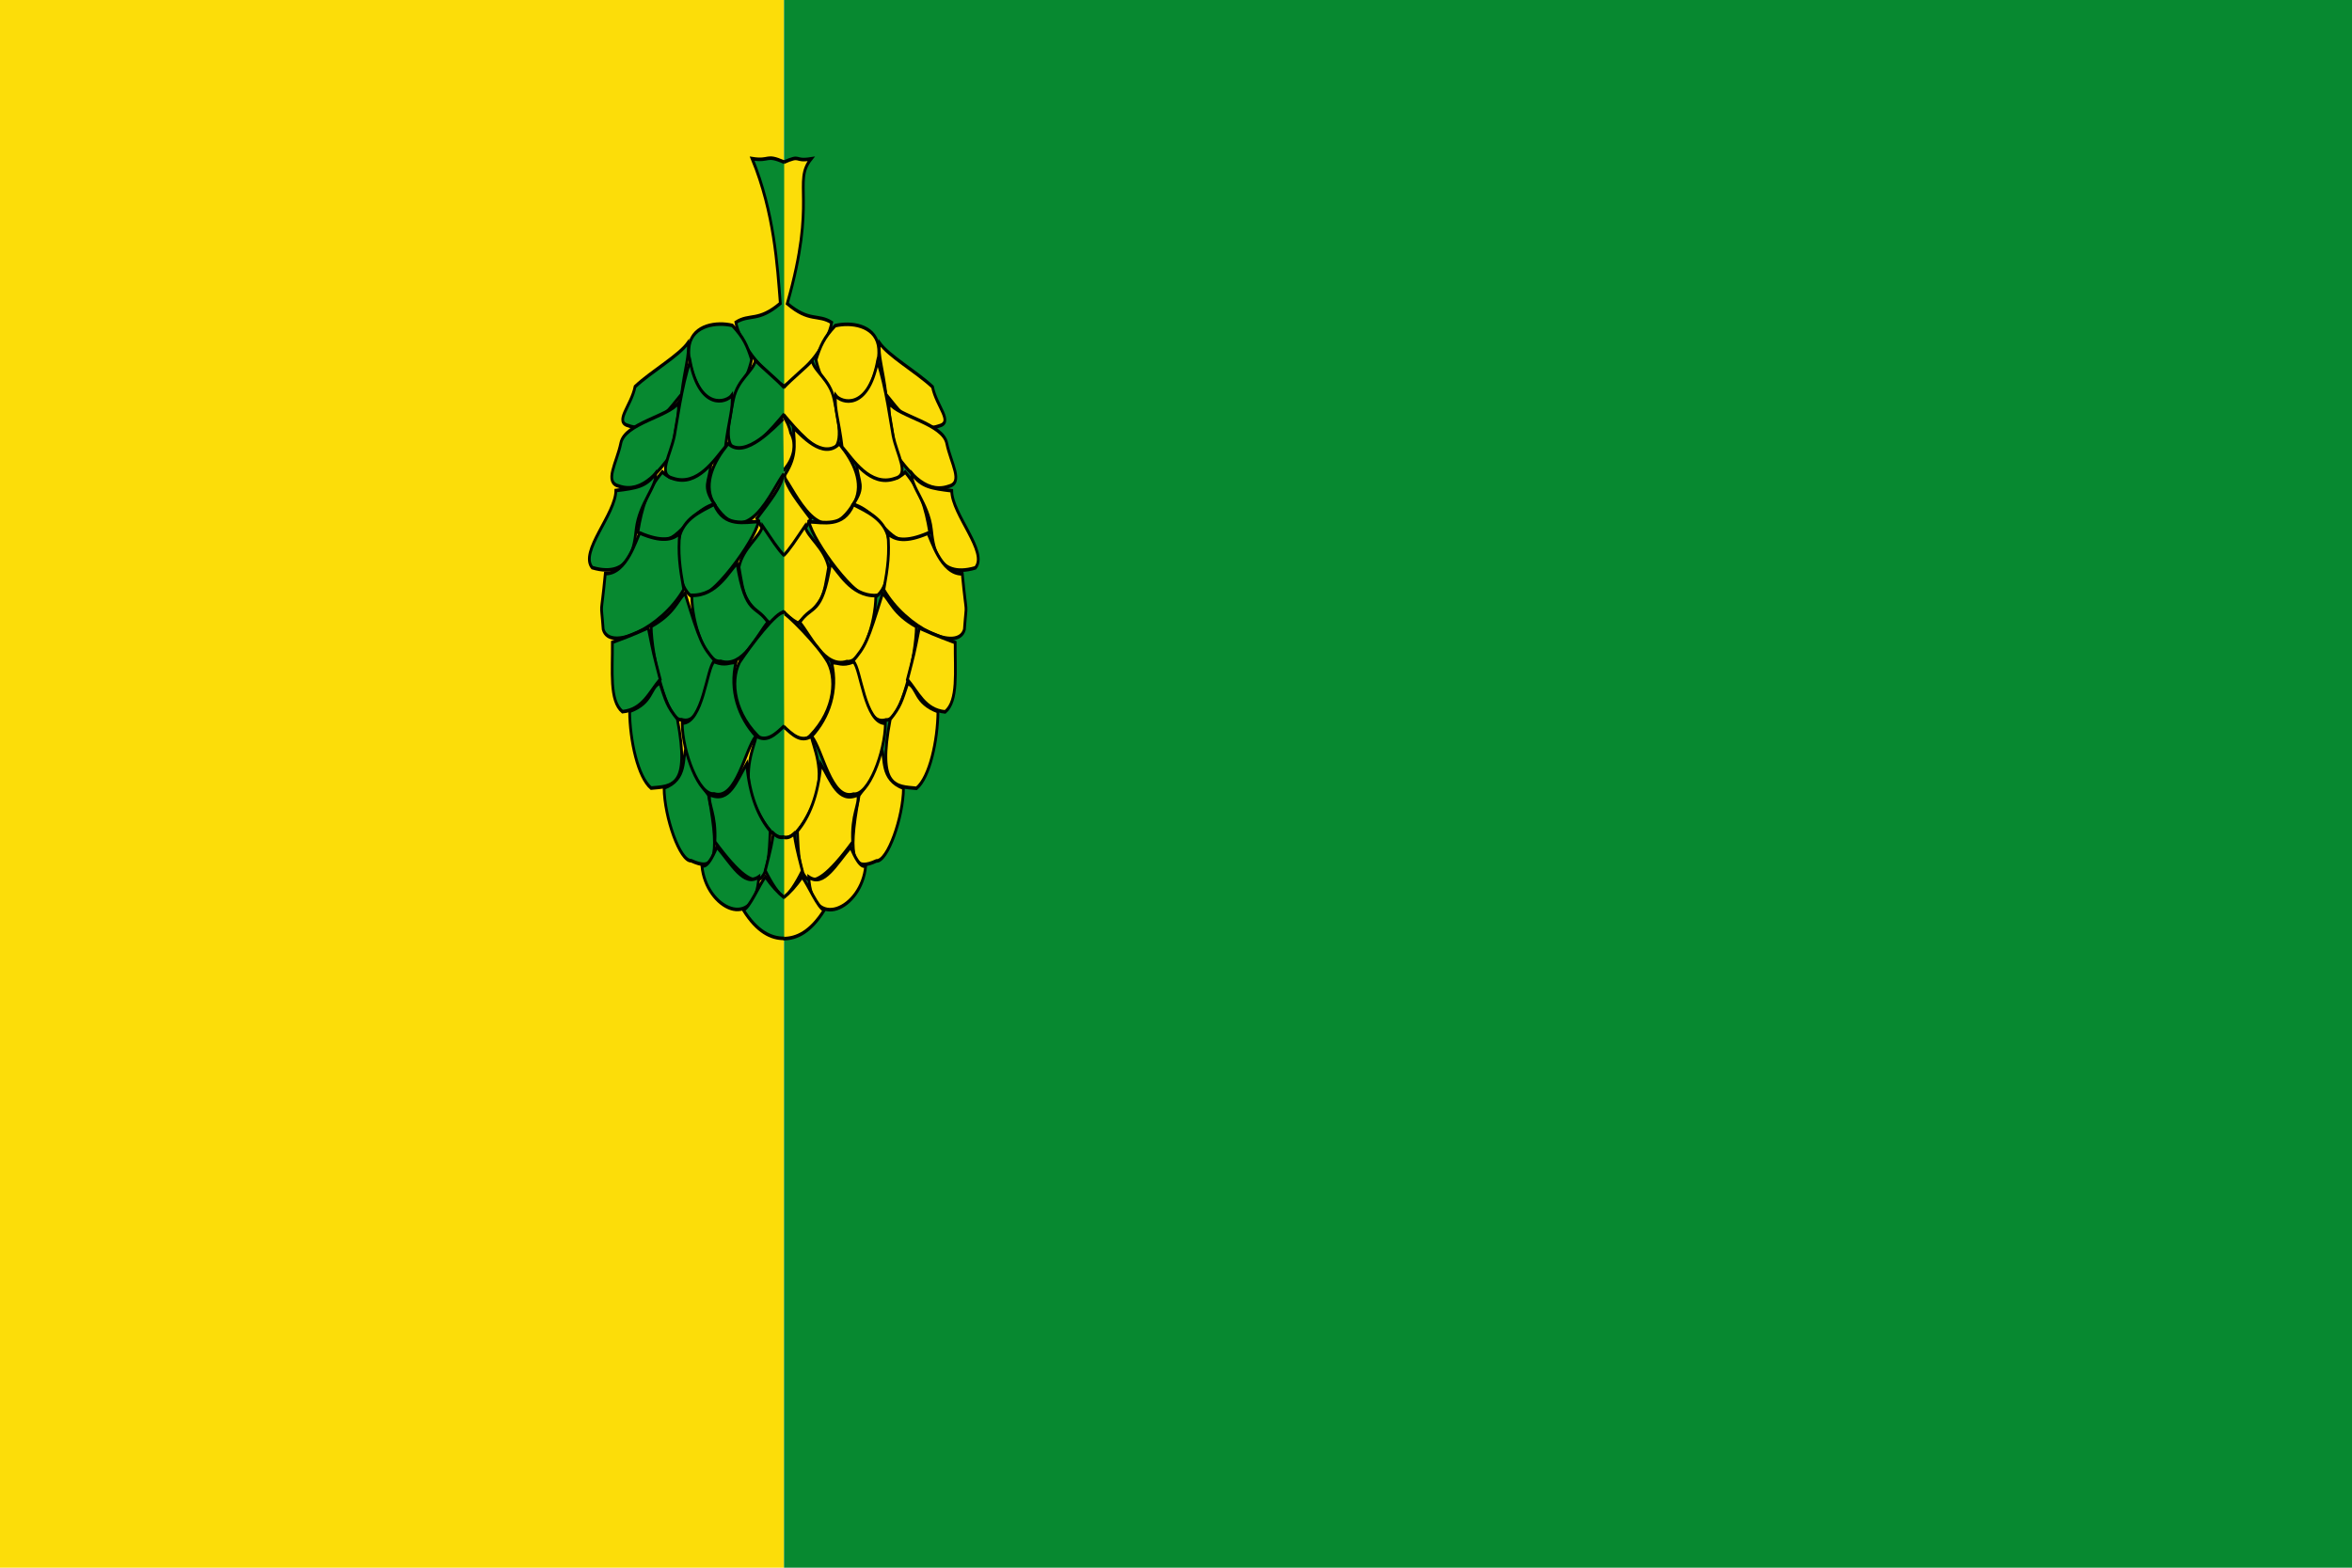 <?xml version="1.0" encoding="UTF-8" standalone="no"?>
<!-- Created with Inkscape (http://www.inkscape.org/) -->
<svg
   xmlns:dc="http://purl.org/dc/elements/1.1/"
   xmlns:cc="http://creativecommons.org/ns#"
   xmlns:rdf="http://www.w3.org/1999/02/22-rdf-syntax-ns#"
   xmlns:svg="http://www.w3.org/2000/svg"
   xmlns="http://www.w3.org/2000/svg"
   xmlns:sodipodi="http://sodipodi.sourceforge.net/DTD/sodipodi-0.dtd"
   xmlns:inkscape="http://www.inkscape.org/namespaces/inkscape"
   width="750"
   height="500"
   id="svg2416"
   sodipodi:version="0.32"
   inkscape:version="0.46"
   version="1.0"
   sodipodi:docname="Bandera de Vallfogona de Ripollès.svg"
   inkscape:output_extension="org.inkscape.output.svg.inkscape">
  <defs
     id="defs2418">
    <inkscape:perspective
       sodipodi:type="inkscape:persp3d"
       inkscape:vp_x="0 : 526.18109 : 1"
       inkscape:vp_y="0 : 1000 : 0"
       inkscape:vp_z="744.09448 : 526.18109 : 1"
       inkscape:persp3d-origin="372.04724 : 350.78739 : 1"
       id="perspective2424" />
  </defs>
  <sodipodi:namedview
     id="base"
     pagecolor="#ffffff"
     bordercolor="#666666"
     borderopacity="1.0"
     gridtolerance="10000"
     guidetolerance="10"
     objecttolerance="10"
     inkscape:pageopacity="0.0"
     inkscape:pageshadow="2"
     inkscape:zoom="0.65525228"
     inkscape:cx="161.16823"
     inkscape:cy="219.4774"
     inkscape:document-units="px"
     inkscape:current-layer="layer1"
     showgrid="false"
     inkscape:window-width="1016"
     inkscape:window-height="692"
     inkscape:window-x="0"
     inkscape:window-y="0"
     inkscape:showpageshadow="false"
     showborder="false" />
  <g
     inkscape:label="Layer 1"
     inkscape:groupmode="layer"
     id="layer1">
    <rect
       style="opacity:1;fill:#fcdd09;fill-opacity:1;stroke:none;stroke-width:1;stroke-miterlimit:4;stroke-dasharray:none;stroke-opacity:1"
       id="rect5804"
       width="250"
       height="500"
       x="0"
       y="0" />
    <g
       id="g3347"
       inkscape:label="Timbre"
       transform="matrix(1.507,-0.241,0.241,1.506,971.362,-554.956)"
       style="fill:#eac102;fill-opacity:1;stroke:#000000;stroke-width:0.655;stroke-miterlimit:4;stroke-dasharray:none;stroke-opacity:1;display:inline" />
    <path
       d=""
       style="opacity:0.64;fill:#eac102;fill-opacity:1;stroke:#000000;stroke-width:1;stroke-miterlimit:4;stroke-dasharray:none;stroke-opacity:1"
       id="path1887" />
    <path
       d=""
       style="opacity:0.64;fill:#eac102;fill-opacity:1;stroke:#000000;stroke-width:1;stroke-miterlimit:4;stroke-dasharray:none;stroke-opacity:1"
       id="path1883" />
    <path
       d=""
       style="opacity:0.64;fill:#eac102;fill-opacity:1;stroke:#000000;stroke-width:1;stroke-miterlimit:4;stroke-dasharray:none;stroke-opacity:1"
       id="path1881" />
    <path
       id="path5344"
       style="opacity:0.64;fill:#eac102;fill-opacity:1;stroke:#000000;stroke-width:1;stroke-miterlimit:4;stroke-dasharray:none;stroke-opacity:1"
       d="" />
    <path
       id="path5346"
       style="opacity:0.64;fill:#eac102;fill-opacity:1;stroke:#000000;stroke-width:1;stroke-miterlimit:4;stroke-dasharray:none;stroke-opacity:1"
       d="" />
    <path
       id="path5348"
       style="opacity:0.64;fill:#eac102;fill-opacity:1;stroke:#000000;stroke-width:1;stroke-miterlimit:4;stroke-dasharray:none;stroke-opacity:1"
       d="" />
    <path
       id="path3467"
       style="opacity:0.64;fill:#eac102;fill-opacity:1;stroke:#000000;stroke-width:1;stroke-miterlimit:4;stroke-dasharray:none;stroke-opacity:1"
       d="" />
    <path
       id="path3469"
       style="opacity:0.64;fill:#eac102;fill-opacity:1;stroke:#000000;stroke-width:1;stroke-miterlimit:4;stroke-dasharray:none;stroke-opacity:1"
       d="" />
    <path
       id="path3471"
       style="opacity:0.64;fill:#eac102;fill-opacity:1;stroke:#000000;stroke-width:1;stroke-miterlimit:4;stroke-dasharray:none;stroke-opacity:1"
       d="" />
    <path
       d=""
       style="opacity:0.64;fill:#eac102;fill-opacity:1;stroke:#000000;stroke-width:1;stroke-miterlimit:4;stroke-dasharray:none;stroke-opacity:1"
       id="path3481" />
    <path
       d=""
       style="opacity:0.64;fill:#eac102;fill-opacity:1;stroke:#000000;stroke-width:1;stroke-miterlimit:4;stroke-dasharray:none;stroke-opacity:1"
       id="path3483" />
    <path
       d=""
       style="opacity:0.64;fill:#eac102;fill-opacity:1;stroke:#000000;stroke-width:1;stroke-miterlimit:4;stroke-dasharray:none;stroke-opacity:1"
       id="path3485" />
    <g
       style="fill:#eac102;fill-opacity:1;stroke:#000000;stroke-width:0.655;stroke-miterlimit:4;stroke-dasharray:none;stroke-opacity:1"
       id="g3428"
       inkscape:label="Piezas"
       transform="matrix(1.507,-0.241,0.241,1.506,1037.932,-683.979)" />
    <g
       style="fill:#eac102;fill-opacity:1;stroke:#000000;stroke-width:0.655;stroke-miterlimit:4;stroke-dasharray:none;stroke-opacity:1"
       id="g3430"
       inkscape:label="Muebles"
       transform="matrix(1.507,-0.241,0.241,1.506,1037.932,-683.979)" />
    <g
       style="fill:#eac102;fill-opacity:1;stroke:#000000;stroke-width:0.655;stroke-miterlimit:4;stroke-dasharray:none;stroke-opacity:1"
       id="g3432"
       inkscape:label="Ornamentos"
       transform="matrix(1.507,-0.241,0.241,1.506,1037.932,-683.979)" />
    <g
       id="g3434"
       inkscape:label="Borde 3px"
       style="fill:#eac102;fill-opacity:1;stroke:#000000;stroke-width:0.655;stroke-miterlimit:4;stroke-dasharray:none;stroke-opacity:1;display:inline"
       transform="matrix(1.507,-0.241,0.241,1.506,1037.932,-683.979)" />
    <path
       style="fill:#078930;fill-opacity:1;stroke:none;stroke-width:1;stroke-miterlimit:4;stroke-opacity:1"
       d="M 250,5.2402527e-14 L 750,5.2402527e-14 L 750,500 L 250,500 L 250,5.2402527e-14 z"
       id="path5017" />
    <g
       id="g5746"
       transform="matrix(0.961,0,0,1.249,-114.38,-137.901)">
      <g
         id="g5661">
        <path
           style="fill:#fcdd09;fill-opacity:1;fill-rule:evenodd;stroke:#000000;stroke-width:0.913;stroke-linecap:butt;stroke-linejoin:miter;stroke-miterlimit:4;stroke-dasharray:none;stroke-opacity:1"
           d="M 378.969,209.125 C 386.846,205.243 393.896,197.785 395,192.781 C 390.365,190.52 387.626,192.763 380.25,187.938 C 390.201,161.197 381.955,156.968 388.17,150.978 C 382.114,151.721 385.228,149.749 378.969,151.875"
           id="path8154"
           sodipodi:nodetypes="ccccc" />
        <path
           style="fill:#fcdd09;fill-opacity:1;fill-rule:evenodd;stroke:#000000;stroke-width:0.913;stroke-linecap:butt;stroke-linejoin:miter;stroke-miterlimit:4;stroke-dasharray:none;stroke-opacity:1"
           d="M 396.161,193.569 C 401.319,192.624 409.087,193.424 410.417,198.496 C 411.746,203.568 406.637,212.911 401.479,213.856 C 396.321,214.801 391.114,207.346 389.784,202.275 C 391.28,198.673 392.388,196.694 396.161,193.569 z"
           id="path8156"
           sodipodi:nodetypes="ccccc" />
        <path
           style="fill:#fcdd09;fill-opacity:1;fill-rule:evenodd;stroke:#000000;stroke-width:0.913;stroke-linecap:butt;stroke-linejoin:miter;stroke-miterlimit:4;stroke-dasharray:none;stroke-opacity:1"
           d="M 378.969,216.219 C 383.502,220.431 390.26,226.299 394.281,225.562 C 399.439,224.618 397.111,217.447 395.781,212.375 C 394.452,207.303 389.057,205.142 388.5,202.469 C 386.006,204.535 381.916,206.985 378.969,209.438"
           id="path8158"
           sodipodi:nodetypes="csscc" />
        <path
           style="fill:#fcdd09;fill-opacity:1;fill-rule:evenodd;stroke:#000000;stroke-width:0.913;stroke-linecap:butt;stroke-linejoin:miter;stroke-miterlimit:4;stroke-dasharray:none;stroke-opacity:1"
           d="M 378.969,230.562 C 382.309,227.755 383.586,224 381.375,220.906 C 380.923,219.183 380.009,217.807 378.969,216.625"
           id="path8164"
           sodipodi:nodetypes="ccc" />
        <path
           style="fill:#fcdd09;fill-opacity:1;fill-rule:evenodd;stroke:#000000;stroke-width:0.913;stroke-linecap:butt;stroke-linejoin:miter;stroke-miterlimit:4;stroke-dasharray:none;stroke-opacity:1"
           d="M 382.257,219.613 C 384.667,221.24 392.002,227.943 397.504,223.726 C 402.38,228.231 405.645,233.776 402.706,238.489 C 391.654,253.12 382.684,235.408 379.054,232.145 C 383.191,227.372 382.833,224.667 382.257,219.613 z"
           id="path8172"
           sodipodi:nodetypes="ccccc" />
        <path
           style="fill:#fcdd09;fill-opacity:1;fill-rule:evenodd;stroke:#000000;stroke-width:0.913;stroke-linecap:butt;stroke-linejoin:miter;stroke-miterlimit:4;stroke-dasharray:none;stroke-opacity:1"
           d="M 378.969,252.531 C 381.664,250.921 384.646,247.871 388.031,242.844 C 383.549,238.276 379.963,234.736 379.406,232.062 C 379.256,232.13 379.115,232.186 378.969,232.25"
           id="path8174"
           sodipodi:nodetypes="cccc" />
        <path
           style="fill:#fcdd09;fill-opacity:1;fill-rule:evenodd;stroke:#000000;stroke-width:0.913;stroke-linecap:butt;stroke-linejoin:miter;stroke-miterlimit:4;stroke-dasharray:none;stroke-opacity:1"
           d="M 410.843,197.958 C 413.94,201.349 422.836,205.178 428.441,209.192 C 429.771,214.263 435.619,218.271 430.461,219.216 C 422.267,221.395 416.626,214.396 412.996,211.133 C 411.996,204.557 410.339,201.31 410.843,197.958 z"
           id="path8184"
           sodipodi:nodetypes="ccccc" />
        <path
           style="fill:#fcdd09;fill-opacity:1;fill-rule:evenodd;stroke:#000000;stroke-width:0.913;stroke-linecap:butt;stroke-linejoin:miter;stroke-miterlimit:4;stroke-dasharray:none;stroke-opacity:1"
           d="M 414.115,213.362 C 417.212,216.753 431.844,218.541 433.173,223.613 C 434.502,228.685 438.891,233.675 433.733,234.62 C 425.539,236.799 419.899,229.8 416.269,226.537 C 415.268,219.961 413.611,216.714 414.115,213.362 z"
           id="path8186"
           sodipodi:nodetypes="ccccc" />
        <path
           style="fill:#fcdd09;fill-opacity:1;fill-rule:evenodd;stroke:#000000;stroke-width:0.913;stroke-linecap:butt;stroke-linejoin:miter;stroke-miterlimit:4;stroke-dasharray:none;stroke-opacity:1"
           d="M 403.264,228.867 C 405.674,230.494 413.899,235.181 419.401,230.964 C 424.277,235.469 426.126,239.741 427.537,246.382 C 414.469,253.464 412.915,241.689 402.133,239.194 C 406.27,234.421 403.841,233.921 403.264,228.867 z"
           id="path8188"
           sodipodi:nodetypes="ccccc" />
        <path
           style="fill:#fcdd09;fill-opacity:1;fill-rule:evenodd;stroke:#000000;stroke-width:0.913;stroke-linecap:butt;stroke-linejoin:miter;stroke-miterlimit:4;stroke-dasharray:none;stroke-opacity:1"
           d="M 396.296,211.371 C 398.075,213.319 406.987,215.331 410.178,202.767 C 412.969,208.754 414.788,219.464 415.354,221.622 C 416.683,226.694 421.072,231.685 415.914,232.629 C 407.72,234.809 402.08,227.809 398.45,224.547 C 397.449,217.971 395.792,214.724 396.296,211.371 z"
           id="path8176"
           sodipodi:nodetypes="cccccc" />
        <path
           style="fill:#fcdd09;fill-opacity:1;fill-rule:evenodd;stroke:#000000;stroke-width:0.913;stroke-linecap:butt;stroke-linejoin:miter;stroke-miterlimit:4;stroke-dasharray:none;stroke-opacity:1"
           d="M 402.214,239.231 C 406.599,241.034 412.514,242.879 413.843,247.951 C 415.173,253.023 413.668,262.165 408.51,263.11 C 403.352,264.054 388.802,248.723 387.473,243.651 C 391.976,243.692 398.909,245.28 402.214,239.231 z"
           id="path8190"
           sodipodi:nodetypes="ccccc" />
        <path
           style="fill:#fcdd09;fill-opacity:1;fill-rule:evenodd;stroke:#000000;stroke-width:0.913;stroke-linecap:butt;stroke-linejoin:miter;stroke-miterlimit:4;stroke-dasharray:none;stroke-opacity:1"
           d="M 378.969,266.5 C 380.154,267.594 381.683,268.64 383.812,269.562 C 392.581,263.859 392.238,262.928 393.969,255.281 C 392.639,250.21 386.713,247.423 386.156,244.75 C 383.026,248.298 381.114,250.676 378.969,252.312"
           id="path8192"
           sodipodi:nodetypes="ccccc" />
        <path
           style="fill:#fcdd09;fill-opacity:1;fill-rule:evenodd;stroke:#000000;stroke-width:0.913;stroke-linecap:butt;stroke-linejoin:miter;stroke-miterlimit:4;stroke-dasharray:none;stroke-opacity:1"
           d="M 421.602,231.34 C 424.699,234.732 428.037,235.076 434.818,235.721 C 434.878,241.791 447.054,251.413 442.671,255.414 C 429.462,258.395 428.63,249.302 428.065,245.549 C 427.065,238.973 421.098,234.692 421.602,231.34 z"
           id="path8200"
           sodipodi:nodetypes="ccccc" />
        <path
           style="fill:#fcdd09;fill-opacity:1;fill-rule:evenodd;stroke:#000000;stroke-width:0.913;stroke-linecap:butt;stroke-linejoin:miter;stroke-miterlimit:4;stroke-dasharray:none;stroke-opacity:1"
           d="M 394.61,254.365 C 397.021,255.992 401.208,262.668 409.641,262.489 C 409.554,269.907 404.955,279.89 400.034,279.354 C 392.653,281.206 387.999,272.611 384.369,269.348 C 388.506,264.574 391.69,267.929 394.61,254.365 z"
           id="path8202"
           sodipodi:nodetypes="ccccc" />
        <path
           style="fill:#fcdd09;fill-opacity:1;fill-rule:evenodd;stroke:#000000;stroke-width:0.913;stroke-linecap:butt;stroke-linejoin:miter;stroke-miterlimit:4;stroke-dasharray:none;stroke-opacity:1"
           d="M 378.969,296.188 C 381.081,297.855 383.507,299.059 386.25,299.469 C 395.493,293.16 397.024,284.522 393.75,279.531 C 390.302,274.809 379.577,266.766 379.098,267.016"
           id="path8204"
           sodipodi:nodetypes="cccc" />
        <path
           style="fill:#fcdd09;fill-opacity:1;fill-rule:evenodd;stroke:#000000;stroke-width:0.913;stroke-linecap:butt;stroke-linejoin:miter;stroke-miterlimit:4;stroke-dasharray:none;stroke-opacity:1"
           d="M 413.637,246.669 C 416.048,248.296 419.627,248.954 426.853,246.582 C 427.969,247.828 431.106,257.06 438.325,256.932 C 439.874,269.339 439.816,262.819 439.027,271.161 C 436.909,277.023 419.689,270.932 412.291,261.006 C 413.672,255.082 414.214,251.722 413.637,246.669 z"
           id="path8206"
           sodipodi:nodetypes="cccccc" />
        <path
           style="fill:#fcdd09;fill-opacity:1;fill-rule:evenodd;stroke:#000000;stroke-width:0.913;stroke-linecap:butt;stroke-linejoin:miter;stroke-miterlimit:4;stroke-dasharray:none;stroke-opacity:1"
           d="M 411.877,261.951 C 414.287,263.578 415.248,267.059 423.105,270.417 C 423.017,277.836 417.961,294.783 413.039,294.247 C 405.659,296.099 405.379,282.696 401.75,279.433 C 406.289,275.39 406.897,274.253 411.877,261.951 z"
           id="path8210"
           sodipodi:nodetypes="ccccc" />
        <path
           style="fill:#fcdd09;fill-opacity:1;fill-rule:evenodd;stroke:#000000;stroke-width:0.913;stroke-linecap:butt;stroke-linejoin:miter;stroke-miterlimit:4;stroke-dasharray:none;stroke-opacity:1"
           d="M 424.074,270.76 C 427.398,271.844 428.002,272.201 435.972,274.482 C 435.884,281.9 437.029,289.374 432.645,292.198 C 425.888,291.697 423.748,287.206 420.118,283.943 C 422.567,276.656 422.154,278.068 424.074,270.76 z"
           id="path8212"
           sodipodi:nodetypes="ccccc" />
        <path
           style="fill:#fcdd09;fill-opacity:1;fill-rule:evenodd;stroke:#000000;stroke-width:0.913;stroke-linecap:butt;stroke-linejoin:miter;stroke-miterlimit:4;stroke-dasharray:none;stroke-opacity:1"
           d="M 420.227,284.901 C 423.55,285.984 422.287,289.826 430.257,292.106 C 430.169,299.525 427.519,308.885 423.135,311.709 C 416.379,311.209 410.043,311.73 414.416,294.069 C 417.902,290.74 418.262,289.405 420.227,284.901 z"
           id="path8216"
           sodipodi:nodetypes="ccccc" />
        <path
           style="fill:#fcdd09;fill-opacity:1;fill-rule:evenodd;stroke:#000000;stroke-width:0.913;stroke-linecap:butt;stroke-linejoin:miter;stroke-miterlimit:4;stroke-dasharray:none;stroke-opacity:1"
           d="M 378.969,324.281 C 381.68,324.829 385.081,322.489 389.5,314.781 C 392.876,306.777 388.807,301.079 388.25,298.406 C 384.729,300.046 382.01,298.084 378.969,295.844"
           id="path8226"
           sodipodi:nodetypes="cccc" />
        <path
           style="fill:#fcdd09;fill-opacity:1;fill-rule:evenodd;stroke:#000000;stroke-width:0.913;stroke-linecap:butt;stroke-linejoin:miter;stroke-miterlimit:4;stroke-dasharray:none;stroke-opacity:1"
           d="M 411.439,301.397 C 412.978,303.826 410.848,309.397 418.818,311.677 C 418.73,319.095 413.542,330.452 409.817,330.255 C 402.958,332.686 399.719,331.123 404.091,313.462 C 407.578,310.132 409.474,305.901 411.439,301.397 z"
           id="path8238"
           sodipodi:nodetypes="ccccc" />
        <path
           sodipodi:nodetypes="ccccc"
           id="path8240"
           d="M 403.686,313.363 C 404.243,316.036 401.474,318.302 401.958,325.424 C 385.479,342.698 384.088,333.927 383.628,322.614 C 387.465,319.068 390.474,313.722 391.401,305.516 C 394.744,309.786 397.099,315.641 403.686,313.363 z"
           style="fill:#fcdd09;fill-opacity:1;fill-rule:evenodd;stroke:#000000;stroke-width:0.913;stroke-linecap:butt;stroke-linejoin:miter;stroke-miterlimit:4;stroke-dasharray:none;stroke-opacity:1" />
        <path
           style="fill:#fcdd09;fill-opacity:1;fill-rule:evenodd;stroke:#000000;stroke-width:0.913;stroke-linecap:butt;stroke-linejoin:miter;stroke-miterlimit:4;stroke-dasharray:none;stroke-opacity:1"
           d="M 378.969,339.938 C 380.927,338.564 383.013,336.274 385.25,332.781 C 383.218,326.701 383.088,325.954 382.531,323.281 C 381.354,324.133 380.231,324.481 378.969,324.188"
           id="path8242"
           sodipodi:nodetypes="cccc" />
        <path
           style="fill:#fcdd09;fill-opacity:1;fill-rule:evenodd;stroke:#000000;stroke-width:0.913;stroke-linecap:butt;stroke-linejoin:miter;stroke-miterlimit:4;stroke-dasharray:none;stroke-opacity:1"
           d="M 401.304,326.729 C 396.655,330.853 392.399,337.056 387.391,334.37 C 388.349,348.627 404.983,342.517 406.266,331.554 C 406.145,331.342 404.561,332.871 401.304,326.729 z"
           id="path8246"
           sodipodi:nodetypes="cccc" />
        <path
           style="fill:#fcdd09;fill-opacity:1;fill-rule:evenodd;stroke:#000000;stroke-width:0.913;stroke-linecap:butt;stroke-linejoin:miter;stroke-miterlimit:4;stroke-dasharray:none;stroke-opacity:1"
           d="M 378.969,350.094 C 383.347,350.106 387.97,348.4 392.531,342.812 C 390.458,342.39 387.061,336.099 385.188,334.344 C 383.17,336.587 381.035,338.391 378.969,339.656"
           id="path8248"
           sodipodi:nodetypes="cccc" />
        <path
           style="fill:#fcdd09;fill-opacity:1;fill-rule:evenodd;stroke:#000000;stroke-width:0.913;stroke-linecap:butt;stroke-linejoin:miter;stroke-miterlimit:4;stroke-dasharray:none;stroke-opacity:1"
           d="M 402.246,279.407 C 404.657,281.034 405.905,295.152 412.812,295.101 C 412.724,302.52 407.156,313.739 402.235,313.203 C 394.854,315.055 391.955,301.696 388.325,298.433 C 394.207,293.541 397.147,286.656 394.993,279.668 C 397.107,279.437 398.205,280.614 402.246,279.407 z"
           id="path5633"
           sodipodi:nodetypes="cccccc" />
      </g>
      <g
         style="fill:#078930"
         transform="matrix(-1,0,0,1,758.196,-5.6817161e-2)"
         id="g5690">
        <path
           style="fill:#078930;fill-opacity:1;fill-rule:evenodd;stroke:#000000;stroke-width:0.913;stroke-linecap:butt;stroke-linejoin:miter;stroke-miterlimit:4;stroke-dasharray:none;stroke-opacity:1"
           d="M 378.969,209.125 C 386.846,205.243 393.896,197.785 395,192.781 C 390.365,190.52 387.626,192.763 380.25,187.938 C 381.243,178.245 382.246,164.776 389.598,150.978 C 383.543,151.721 385.228,149.749 378.969,151.875"
           id="path5692"
           sodipodi:nodetypes="ccccc" />
        <path
           style="fill:#078930;fill-opacity:1;fill-rule:evenodd;stroke:#000000;stroke-width:0.913;stroke-linecap:butt;stroke-linejoin:miter;stroke-miterlimit:4;stroke-dasharray:none;stroke-opacity:1"
           d="M 396.161,193.569 C 401.319,192.624 409.087,193.424 410.417,198.496 C 411.746,203.568 406.637,212.911 401.479,213.856 C 396.321,214.801 391.114,207.346 389.784,202.275 C 391.28,198.673 392.388,196.694 396.161,193.569 z"
           id="path5694"
           sodipodi:nodetypes="ccccc" />
        <path
           style="fill:#078930;fill-opacity:1;fill-rule:evenodd;stroke:#000000;stroke-width:0.913;stroke-linecap:butt;stroke-linejoin:miter;stroke-miterlimit:4;stroke-dasharray:none;stroke-opacity:1"
           d="M 378.969,216.219 C 383.502,220.431 390.26,226.299 394.281,225.562 C 399.439,224.618 397.111,217.447 395.781,212.375 C 394.452,207.303 389.057,205.142 388.5,202.469 C 386.006,204.535 381.916,206.985 378.969,209.438"
           id="path5696"
           sodipodi:nodetypes="csscc" />
        <path
           style="fill:#078930;fill-opacity:1;fill-rule:evenodd;stroke:#000000;stroke-width:0.913;stroke-linecap:butt;stroke-linejoin:miter;stroke-miterlimit:4;stroke-dasharray:none;stroke-opacity:1"
           d="M 379.31,217.454 C 381.72,219.081 392.002,227.943 397.504,223.726 C 402.38,228.231 405.645,233.776 402.706,238.489 C 391.654,253.12 382.728,234.76 379.098,231.498"
           id="path5700"
           sodipodi:nodetypes="cccc" />
        <path
           style="fill:#078930;fill-opacity:1;fill-rule:evenodd;stroke:#000000;stroke-width:0.913;stroke-linecap:butt;stroke-linejoin:miter;stroke-miterlimit:4;stroke-dasharray:none;stroke-opacity:1"
           d="M 378.969,252.531 C 381.664,250.921 384.646,247.871 388.031,242.844 C 383.549,238.276 379.963,234.736 379.406,232.062 C 379.256,232.13 379.115,232.186 378.969,232.25"
           id="path5702"
           sodipodi:nodetypes="cccc" />
        <path
           style="fill:#078930;fill-opacity:1;fill-rule:evenodd;stroke:#000000;stroke-width:0.913;stroke-linecap:butt;stroke-linejoin:miter;stroke-miterlimit:4;stroke-dasharray:none;stroke-opacity:1"
           d="M 410.843,197.958 C 413.94,201.349 422.836,205.178 428.441,209.192 C 429.771,214.263 435.619,218.271 430.461,219.216 C 422.267,221.395 416.626,214.396 412.996,211.133 C 411.996,204.557 410.339,201.31 410.843,197.958 z"
           id="path5704"
           sodipodi:nodetypes="ccccc" />
        <path
           style="fill:#078930;fill-opacity:1;fill-rule:evenodd;stroke:#000000;stroke-width:0.913;stroke-linecap:butt;stroke-linejoin:miter;stroke-miterlimit:4;stroke-dasharray:none;stroke-opacity:1"
           d="M 414.115,213.362 C 417.212,216.753 431.844,218.541 433.173,223.613 C 434.502,228.685 438.891,233.675 433.733,234.62 C 425.539,236.799 419.899,229.8 416.269,226.537 C 415.268,219.961 413.611,216.714 414.115,213.362 z"
           id="path5706"
           sodipodi:nodetypes="ccccc" />
        <path
           style="fill:#078930;fill-opacity:1;fill-rule:evenodd;stroke:#000000;stroke-width:0.913;stroke-linecap:butt;stroke-linejoin:miter;stroke-miterlimit:4;stroke-dasharray:none;stroke-opacity:1"
           d="M 403.264,228.867 C 405.674,230.494 413.899,235.181 419.401,230.964 C 424.277,235.469 426.126,239.741 427.537,246.382 C 414.469,253.464 412.915,241.689 402.133,239.194 C 406.27,234.421 403.841,233.921 403.264,228.867 z"
           id="path5708"
           sodipodi:nodetypes="ccccc" />
        <path
           style="fill:#078930;fill-opacity:1;fill-rule:evenodd;stroke:#000000;stroke-width:0.913;stroke-linecap:butt;stroke-linejoin:miter;stroke-miterlimit:4;stroke-dasharray:none;stroke-opacity:1"
           d="M 396.296,211.371 C 398.075,213.319 406.987,215.331 410.178,202.767 C 412.969,208.754 414.788,219.464 415.354,221.622 C 416.683,226.694 421.072,231.685 415.914,232.629 C 407.72,234.809 402.08,227.809 398.45,224.547 C 397.449,217.971 395.792,214.724 396.296,211.371 z"
           id="path5710"
           sodipodi:nodetypes="cccccc" />
        <path
           style="fill:#078930;fill-opacity:1;fill-rule:evenodd;stroke:#000000;stroke-width:0.913;stroke-linecap:butt;stroke-linejoin:miter;stroke-miterlimit:4;stroke-dasharray:none;stroke-opacity:1"
           d="M 402.214,239.231 C 406.599,241.034 412.514,242.879 413.843,247.951 C 415.173,253.023 413.668,262.165 408.51,263.11 C 403.352,264.054 388.802,248.723 387.473,243.651 C 391.976,243.692 398.909,245.28 402.214,239.231 z"
           id="path5712"
           sodipodi:nodetypes="ccccc" />
        <path
           style="fill:#078930;fill-opacity:1;fill-rule:evenodd;stroke:#000000;stroke-width:0.913;stroke-linecap:butt;stroke-linejoin:miter;stroke-miterlimit:4;stroke-dasharray:none;stroke-opacity:1"
           d="M 378.969,266.5 C 380.154,267.594 381.683,268.64 383.812,269.562 C 392.581,263.859 392.238,262.928 393.969,255.281 C 392.639,250.21 386.713,247.423 386.156,244.75 C 383.026,248.298 381.114,250.676 378.969,252.312"
           id="path5714"
           sodipodi:nodetypes="ccccc" />
        <path
           style="fill:#078930;fill-opacity:1;fill-rule:evenodd;stroke:#000000;stroke-width:0.913;stroke-linecap:butt;stroke-linejoin:miter;stroke-miterlimit:4;stroke-dasharray:none;stroke-opacity:1"
           d="M 421.602,231.34 C 424.699,234.732 428.037,235.076 434.818,235.721 C 434.878,241.791 447.054,251.413 442.671,255.414 C 429.462,258.395 428.63,249.302 428.065,245.549 C 427.065,238.973 421.098,234.692 421.602,231.34 z"
           id="path5718"
           sodipodi:nodetypes="ccccc" />
        <path
           style="fill:#078930;fill-opacity:1;fill-rule:evenodd;stroke:#000000;stroke-width:0.913;stroke-linecap:butt;stroke-linejoin:miter;stroke-miterlimit:4;stroke-dasharray:none;stroke-opacity:1"
           d="M 394.61,254.365 C 397.021,255.992 401.208,262.668 409.641,262.489 C 409.554,269.907 404.955,279.89 400.034,279.354 C 392.653,281.206 387.999,272.611 384.369,269.348 C 388.506,264.574 391.69,267.929 394.61,254.365 z"
           id="path5720"
           sodipodi:nodetypes="ccccc" />
        <path
           style="fill:#078930;fill-opacity:1;fill-rule:evenodd;stroke:#000000;stroke-width:0.913;stroke-linecap:butt;stroke-linejoin:miter;stroke-miterlimit:4;stroke-dasharray:none;stroke-opacity:1"
           d="M 378.969,296.188 C 381.081,297.855 383.507,299.059 386.25,299.469 C 395.493,293.16 397.024,284.522 393.75,279.531 C 389.954,275.119 381.471,266.56 379.098,266.828"
           id="path5722"
           sodipodi:nodetypes="cccc" />
        <path
           style="fill:#078930;fill-opacity:1;fill-rule:evenodd;stroke:#000000;stroke-width:0.913;stroke-linecap:butt;stroke-linejoin:miter;stroke-miterlimit:4;stroke-dasharray:none;stroke-opacity:1"
           d="M 413.637,246.669 C 416.048,248.296 419.627,248.954 426.853,246.582 C 427.969,247.828 431.106,257.06 438.325,256.932 C 439.874,269.339 439.816,262.819 439.027,271.161 C 436.909,277.023 419.689,270.932 412.291,261.006 C 413.672,255.082 414.214,251.722 413.637,246.669 z"
           id="path5724"
           sodipodi:nodetypes="cccccc" />
        <path
           style="fill:#078930;fill-opacity:1;fill-rule:evenodd;stroke:#000000;stroke-width:0.913;stroke-linecap:butt;stroke-linejoin:miter;stroke-miterlimit:4;stroke-dasharray:none;stroke-opacity:1"
           d="M 411.877,261.951 C 414.287,263.578 415.248,267.059 423.105,270.417 C 423.017,277.836 417.961,294.783 413.039,294.247 C 405.659,296.099 405.379,282.696 401.75,279.433 C 406.289,275.39 406.897,274.253 411.877,261.951 z"
           id="path5726"
           sodipodi:nodetypes="ccccc" />
        <path
           style="fill:#078930;fill-opacity:1;fill-rule:evenodd;stroke:#000000;stroke-width:0.913;stroke-linecap:butt;stroke-linejoin:miter;stroke-miterlimit:4;stroke-dasharray:none;stroke-opacity:1"
           d="M 424.074,270.76 C 427.398,271.844 428.002,272.201 435.972,274.482 C 435.884,281.9 437.029,289.374 432.645,292.198 C 425.888,291.697 423.748,287.206 420.118,283.943 C 422.567,276.656 422.154,278.068 424.074,270.76 z"
           id="path5728"
           sodipodi:nodetypes="ccccc" />
        <path
           style="fill:#078930;fill-opacity:1;fill-rule:evenodd;stroke:#000000;stroke-width:0.913;stroke-linecap:butt;stroke-linejoin:miter;stroke-miterlimit:4;stroke-dasharray:none;stroke-opacity:1"
           d="M 420.227,284.901 C 423.55,285.984 422.287,289.826 430.257,292.106 C 430.169,299.525 427.519,308.885 423.135,311.709 C 416.379,311.209 410.043,311.73 414.416,294.069 C 417.902,290.74 418.262,289.405 420.227,284.901 z"
           id="path5730"
           sodipodi:nodetypes="ccccc" />
        <path
           style="fill:#078930;fill-opacity:1;fill-rule:evenodd;stroke:#000000;stroke-width:0.913;stroke-linecap:butt;stroke-linejoin:miter;stroke-miterlimit:4;stroke-dasharray:none;stroke-opacity:1"
           d="M 378.969,324.281 C 381.68,324.829 385.081,322.489 389.5,314.781 C 392.876,306.777 388.807,301.079 388.25,298.406 C 384.729,300.046 382.01,298.084 378.969,295.844"
           id="path5732"
           sodipodi:nodetypes="cccc" />
        <path
           style="fill:#078930;fill-opacity:1;fill-rule:evenodd;stroke:#000000;stroke-width:0.913;stroke-linecap:butt;stroke-linejoin:miter;stroke-miterlimit:4;stroke-dasharray:none;stroke-opacity:1"
           d="M 411.439,301.397 C 412.978,303.826 410.848,309.397 418.818,311.677 C 418.73,319.095 413.542,330.452 409.817,330.255 C 402.958,332.686 399.719,331.123 404.091,313.462 C 407.578,310.132 409.474,305.901 411.439,301.397 z"
           id="path5734"
           sodipodi:nodetypes="ccccc" />
        <path
           sodipodi:nodetypes="ccccc"
           id="path5736"
           d="M 403.686,313.363 C 404.243,316.036 401.474,318.302 401.958,325.424 C 385.479,342.698 384.088,333.927 383.628,322.614 C 387.465,319.068 390.474,313.722 391.401,305.516 C 394.744,309.786 397.099,315.641 403.686,313.363 z"
           style="fill:#078930;fill-opacity:1;fill-rule:evenodd;stroke:#000000;stroke-width:0.913;stroke-linecap:butt;stroke-linejoin:miter;stroke-miterlimit:4;stroke-dasharray:none;stroke-opacity:1" />
        <path
           style="fill:#078930;fill-opacity:1;fill-rule:evenodd;stroke:#000000;stroke-width:0.913;stroke-linecap:butt;stroke-linejoin:miter;stroke-miterlimit:4;stroke-dasharray:none;stroke-opacity:1"
           d="M 378.969,339.938 C 380.927,338.564 383.013,336.274 385.25,332.781 C 383.218,326.701 383.088,325.954 382.531,323.281 C 381.354,324.133 380.231,324.481 378.969,324.188"
           id="path5738"
           sodipodi:nodetypes="cccc" />
        <path
           style="fill:#078930;fill-opacity:1;fill-rule:evenodd;stroke:#000000;stroke-width:0.913;stroke-linecap:butt;stroke-linejoin:miter;stroke-miterlimit:4;stroke-dasharray:none;stroke-opacity:1"
           d="M 401.304,326.729 C 396.655,330.853 392.399,337.056 387.391,334.37 C 388.349,348.627 404.983,342.517 406.266,331.554 C 406.145,331.342 404.561,332.871 401.304,326.729 z"
           id="path5740"
           sodipodi:nodetypes="cccc" />
        <path
           style="fill:#078930;fill-opacity:1;fill-rule:evenodd;stroke:#000000;stroke-width:0.913;stroke-linecap:butt;stroke-linejoin:miter;stroke-miterlimit:4;stroke-dasharray:none;stroke-opacity:1"
           d="M 378.969,350.094 C 383.347,350.106 387.97,348.4 392.531,342.812 C 390.458,342.39 387.061,336.099 385.188,334.344 C 383.17,336.587 381.035,338.391 378.969,339.656"
           id="path5742"
           sodipodi:nodetypes="cccc" />
        <path
           style="fill:#078930;fill-opacity:1;fill-rule:evenodd;stroke:#000000;stroke-width:0.913;stroke-linecap:butt;stroke-linejoin:miter;stroke-miterlimit:4;stroke-dasharray:none;stroke-opacity:1"
           d="M 402.246,279.407 C 404.657,281.034 405.905,295.152 412.812,295.101 C 412.724,302.52 407.156,313.739 402.235,313.203 C 394.854,315.055 391.955,301.696 388.325,298.433 C 394.207,293.541 397.147,286.656 394.993,279.668 C 397.107,279.437 398.205,280.614 402.246,279.407 z"
           id="path5744"
           sodipodi:nodetypes="cccccc" />
      </g>
    </g>
  </g>
</svg>
